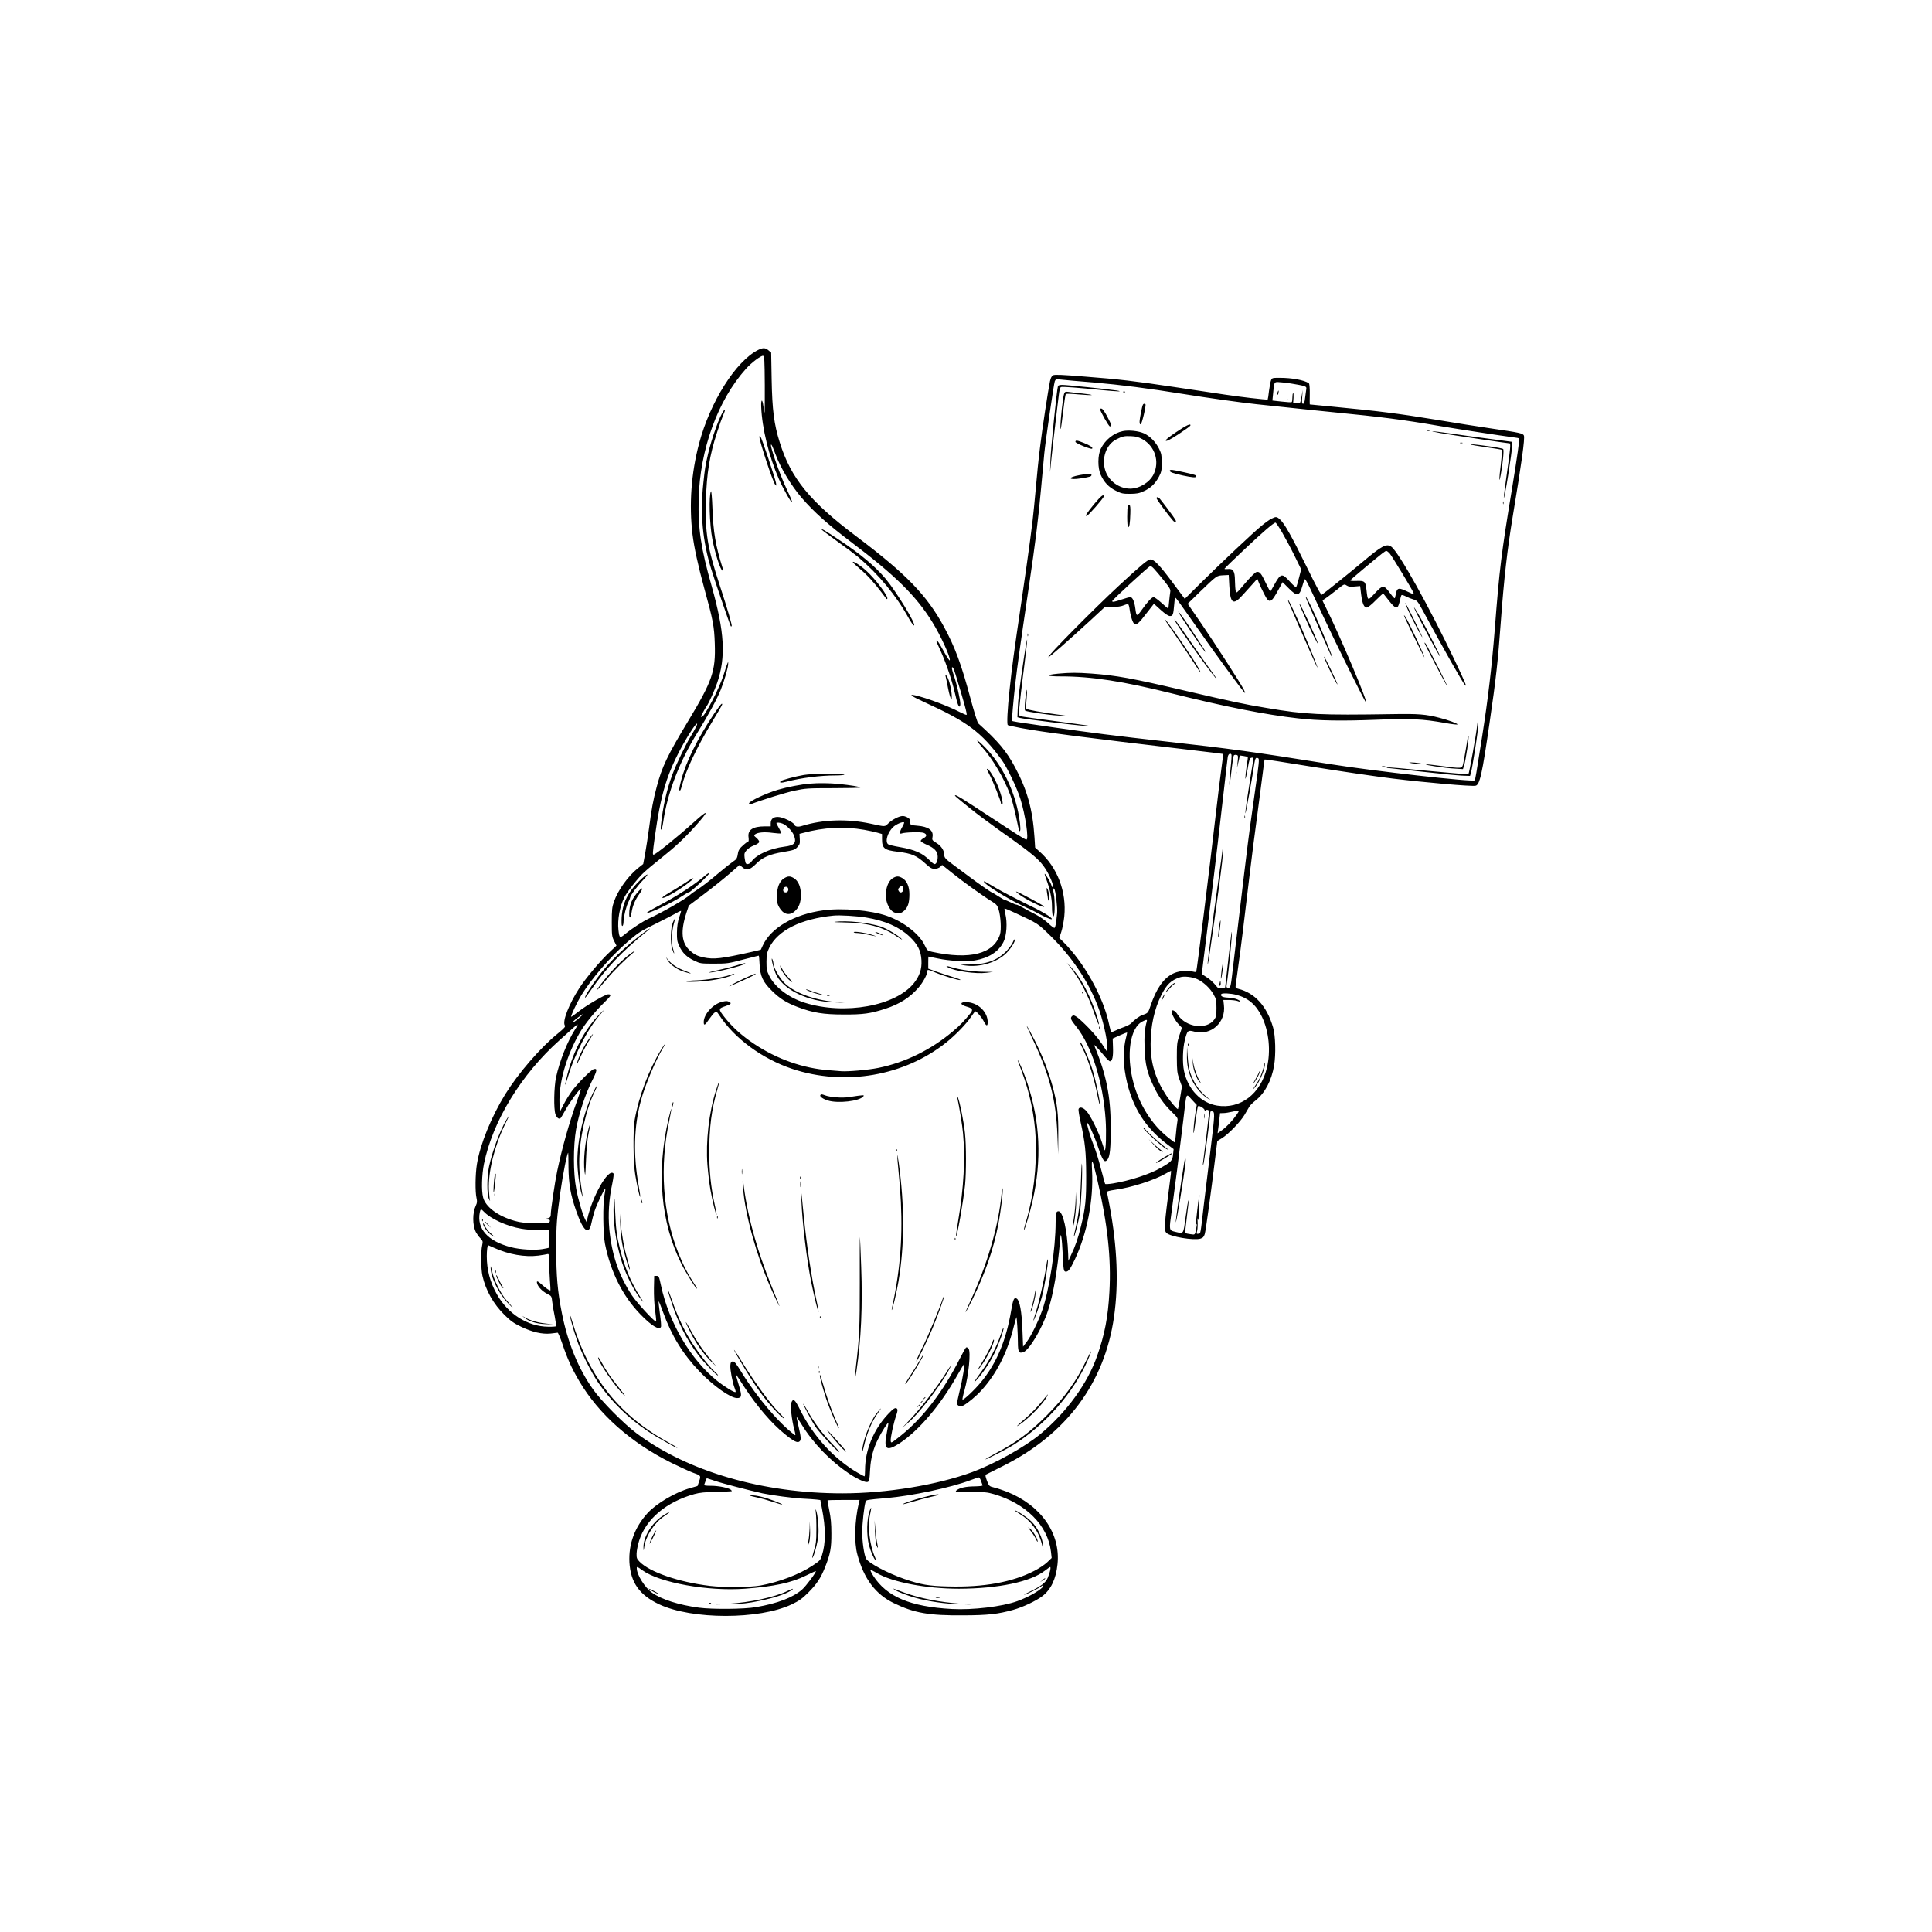 ﻿<?xml version="1.0" encoding="utf-8"?>
<!DOCTYPE svg PUBLIC "-//W3C//DTD SVG 20010904//EN" "http://www.w3.org/TR/2001/REC-SVG-20010904/DTD/svg10.dtd">
<svg version="1.0" width="1536pt" height="1536pt" viewBox="0 0 1536 1536" preserveAspectRatio="xMidYMid meet" xmlns="http://www.w3.org/2000/svg">
  <g transform="translate(0,1536)scale(.075,.075)">
    <path id="path1" d="M 8036 -16770 c -235 118 -508 549 -625 990 -84 315 -108 650 -70 965 17 138 59 332 125 573 93 336 105 402 111 583 10 294 -25 396 -285 827 -216 358 -275 481 -331 694 -37 138 -55 237 -81 438 -11 85 -30 205 -41 267 l -21 112 -54 43 c -106 84 -214 235 -256 357 -20 57 -23 86 -23 216 0 140 2 153 25 200 l 25 49 -70 66 c -100 93 -254 276 -325 386 -109 168 -180 350 -153 393 9 14 -2 27 -71 84 -185 149 -421 422 -560 646 -148 240 -267 532 -301 743 -17 106 -19 292 -4 357 8 35 7 51 -6 78 -38 80 -38 209 0 285 10 18 30 47 47 64 27 29 28 34 19 75 -15 64 -13 249 3 323 35 155 116 299 236 417 63 62 95 85 174 123 118 57 224 81 313 72 35 -4 68 -8 74 -9 5 -1 27 51 49 115 55 163 101 264 180 398 207 352 547 653 980 868 86 42 184 87 218 100 93 33 94 34 73 94 l -17 50 -80 23 c -155 43 -359 164 -452 267 -135 150 -199 326 -190 517 12 215 106 349 315 447 348 164 1062 164 1405 1 81 -39 111 -60 176 -125 90 -90 132 -154 177 -266 57 -143 69 -206 68 -361 0 -104 -6 -167 -22 -244 -12 -57 -20 -106 -18 -108 3 -1 80 -3 172 -3 l 167 0 -8 33 c -44 185 -51 418 -15 547 69 257 194 422 389 515 214 104 371 131 737 128 258 -1 364 -13 525 -58 102 -28 243 -95 310 -146 90 -69 144 -181 160 -337 35 -326 -175 -626 -538 -770 -45 -17 -106 -38 -134 -44 -52 -13 -53 -14 -76 -72 -15 -41 -19 -61 -11 -65 6 -3 88 -45 183 -92 671 -336 1075 -879 1175 -1579 50 -348 35 -739 -46 -1174 -14 -77 -27 -145 -29 -151 -3 -6 30 -15 86 -23 174 -23 420 -103 543 -175 27 -16 50 -27 51 -25 1 1 -4 55 -13 118 -60 462 -64 511 -36 539 39 40 289 82 360 61 27 -9 36 -18 46 -49 11 -36 69 -460 112 -816 l 21 -170 49 -30 c 69 -42 197 -175 240 -248 20 -34 43 -73 51 -87 8 -14 38 -43 66 -65 99 -78 169 -211 196 -370 20 -119 15 -317 -11 -405 -65 -223 -192 -364 -367 -408 -29 -7 -33 -12 -29 -38 2 -16 15 -112 29 -214 27 -191 58 -444 119 -960 19 -162 55 -444 80 -625 24 -181 51 -389 60 -460 8 -71 17 -132 19 -134 1 -2 65 7 141 19 76 12 237 38 358 57 320 51 665 102 860 126 345 42 823 84 875 76 46 -7 71 -117 152 -681 65 -442 88 -650 116 -1042 35 -478 70 -782 128 -1134 93 -558 130 -825 118 -855 -9 -23 -48 -32 -332 -73 -136 -20 -411 -63 -612 -97 -378 -62 -606 -91 -1060 -134 -146 -14 -265 -26 -266 -26 -1 -1 -1 -50 0 -110 1 -67 -3 -110 -10 -115 -50 -33 -178 -57 -309 -57 -76 0 -81 1 -91 25 -6 14 -16 65 -22 113 -5 49 -12 90 -14 92 -2 3 -83 -5 -179 -16 -178 -21 -280 -36 -814 -117 -415 -62 -581 -82 -945 -110 -244 -20 -320 -23 -337 -14 -15 8 -25 28 -33 64 -18 86 -82 503 -103 681 -20 157 -28 242 -65 642 -16 177 -53 455 -135 1015 -80 541 -100 693 -125 930 -23 213 -30 365 -19 376 3 3 65 17 138 31 226 43 715 106 1768 229 206 24 375 45 377 46 1 2 -7 73 -19 158 -12 85 -37 290 -56 455 -78 677 -205 1694 -211 1698 -3 2 -26 -1 -51 -7 -62 -12 -142 -2 -198 26 -98 49 -175 160 -235 340 -25 75 -28 78 -83 96 -31 10 -90 53 -123 90 -9 9 -40 26 -70 37 -31 11 -73 28 -95 39 -22 10 -42 18 -45 17 -3 0 -14 -38 -23 -83 -61 -292 -265 -656 -491 -879 l -37 -36 21 -64 c 12 -36 26 -109 32 -164 26 -261 -73 -521 -263 -689 l -46 -41 -7 -110 c -19 -293 -77 -502 -206 -742 -92 -172 -179 -276 -390 -465 -8 -7 -45 -126 -82 -263 -97 -364 -165 -547 -283 -764 -182 -334 -400 -558 -924 -953 -495 -372 -697 -618 -815 -998 -61 -194 -80 -343 -86 -668 l -5 -284 -28 -24 c -34 -29 -59 -30 -111 -4 z m 71 370 c 1 168 0 300 -3 295 -2 -6 -7 -37 -12 -70 -10 -80 -26 -76 -23 5 8 228 83 531 188 769 51 114 135 261 140 245 2 -6 -23 -66 -56 -135 -77 -161 -197 -508 -163 -474 5 5 24 49 42 98 52 144 167 335 279 465 127 147 280 284 516 462 474 358 695 575 866 851 92 148 197 379 187 409 -2 7 -27 -30 -56 -82 -58 -106 -78 -135 -85 -128 -3 3 3 22 13 42 74 153 147 359 185 525 21 94 35 133 46 133 5 0 9 -12 9 -28 0 -42 -37 -208 -65 -290 -27 -79 -31 -107 -15 -97 5 3 18 36 29 73 96 315 125 422 117 430 -3 2 -37 -12 -76 -32 -124 -64 -354 -150 -468 -175 -77 -17 -42 9 103 75 448 204 599 316 812 607 56 75 162 297 199 414 54 173 92 433 64 433 -15 0 -88 -46 -410 -258 -275 -180 -326 -212 -343 -212 -14 1 -3 10 159 141 65 53 196 150 289 217 385 273 443 322 510 426 44 69 88 177 76 189 -5 5 -11 -3 -15 -17 -7 -28 -66 -130 -72 -123 -2 2 5 27 16 55 37 97 61 206 61 277 0 87 8 135 20 114 12 -23 12 -178 0 -233 -11 -45 -9 -68 4 -54 15 15 36 199 31 258 -11 109 -18 150 -28 156 -5 3 -35 -19 -67 -50 -36 -33 -91 -71 -140 -96 -44 -22 -104 -54 -131 -70 -28 -16 -57 -30 -64 -30 -7 0 -36 -11 -64 -25 -29 -14 -56 -25 -60 -25 -5 0 -37 -18 -71 -40 -34 -22 -64 -40 -67 -40 -8 0 -150 -99 -264 -185 -55 -41 -120 -90 -144 -107 -82 -61 -96 -76 -96 -103 0 -48 -31 -97 -83 -129 -46 -28 -48 -32 -42 -64 13 -69 -43 -110 -161 -119 -72 -6 -74 -7 -74 -32 0 -14 -4 -31 -8 -37 -11 -17 -48 -34 -74 -34 -37 1 -110 38 -150 77 -41 39 -26 39 -190 4 -246 -53 -507 -44 -725 24 -48 15 -76 9 -86 -19 -3 -7 -33 -28 -68 -45 -104 -52 -179 -37 -179 36 l 0 33 -62 0 c -129 0 -185 38 -173 117 3 24 2 43 -3 43 -5 0 -30 18 -55 41 -34 29 -48 50 -53 77 -10 63 -13 69 -57 98 -23 16 -87 67 -142 113 -108 92 -193 157 -253 195 -22 13 -46 31 -55 40 -46 44 -297 189 -434 251 -64 29 -180 104 -252 163 -61 51 -65 49 -75 -39 -12 -107 14 -251 63 -348 33 -64 151 -213 213 -268 31 -29 112 -95 179 -149 147 -117 245 -208 362 -339 150 -167 141 -183 -20 -37 -175 157 -404 342 -425 342 -11 0 -10 -16 12 -179 66 -473 130 -684 307 -1001 68 -122 143 -230 143 -206 0 12 -27 65 -59 116 -55 88 -161 306 -203 419 -60 161 -101 339 -122 539 -8 78 12 53 24 -31 44 -312 173 -646 367 -957 111 -179 202 -346 243 -447 40 -100 80 -241 79 -278 l 0 -20 -9 20 c -5 11 -23 65 -40 120 -45 144 -202 445 -231 445 -5 0 -9 -2 -9 -4 0 -5 51 -100 61 -111 20 -25 84 -167 111 -245 94 -277 79 -538 -57 -1023 -116 -408 -146 -612 -139 -925 13 -527 203 -1050 502 -1383 57 -64 159 -141 181 -137 14 3 16 39 18 308 z m 3493 -25 c 275 24 567 61 940 121 262 42 617 92 780 109 85 9 256 27 380 40 124 13 320 34 435 45 502 49 744 80 1120 145 205 35 684 108 788 121 31 3 59 9 61 13 5 9 -20 187 -74 519 -116 702 -135 858 -185 1504 -32 401 -71 736 -135 1143 -62 394 -71 449 -78 457 -19 20 -1068 -98 -1532 -172 -799 -128 -1065 -165 -1742 -240 -529 -59 -804 -94 -1200 -151 -399 -57 -430 -62 -430 -69 -3 -17 16 -232 33 -380 21 -185 54 -423 143 -1025 72 -486 100 -711 131 -1050 14 -154 30 -325 35 -380 15 -147 101 -736 111 -763 9 -22 13 -24 67 -18 31 4 190 18 352 31 z m 2083 10 c 56 9 117 20 135 26 31 10 33 14 28 43 -3 17 -8 57 -12 88 -4 41 -11 58 -21 58 -12 0 -13 -14 -9 -72 l 5 -73 -12 70 c -7 39 -15 69 -19 67 -5 -1 -22 -2 -39 -2 l -31 0 4 -54 c 1 -30 0 -52 -4 -49 -5 2 -8 24 -8 48 0 24 -3 46 -8 48 -4 3 -51 0 -105 -6 l -99 -11 7 -71 c 11 -122 12 -125 51 -125 19 0 80 7 137 15 z m -629 3934 c 3 5 -1 73 -10 151 -8 77 -14 153 -12 168 2 15 11 -47 21 -138 10 -91 22 -169 27 -173 4 -5 16 -7 26 -5 20 4 21 8 11 98 -6 50 -5 48 10 -19 l 16 -73 41 6 c 22 4 42 8 43 10 2 2 -3 45 -12 97 -8 52 -14 110 -14 129 1 19 11 -21 23 -90 20 -115 23 -125 44 -128 19 -3 22 0 18 20 -5 22 -38 233 -72 456 -8 57 -14 108 -12 114 3 9 77 -400 95 -531 8 -55 18 -67 42 -52 11 7 6 60 -29 302 -22 162 -50 355 -60 429 -17 118 -87 699 -177 1462 -27 235 -28 238 -51 238 -22 0 -23 -3 -18 -38 21 -136 60 -536 54 -553 -2 -6 -12 61 -21 148 -10 87 -25 222 -34 299 l -16 142 -36 6 c -30 5 -39 2 -54 -17 -37 -46 -73 -80 -115 -104 -23 -14 -42 -28 -42 -32 0 -4 31 -258 70 -566 38 -308 83 -677 99 -820 17 -143 46 -399 66 -570 19 -171 37 -325 40 -343 6 -30 27 -43 39 -23 z m -3489 766 c -30 52 -33 81 -7 70 31 -13 206 -18 234 -6 36 14 35 37 -2 56 -16 9 -30 21 -30 29 0 7 29 25 65 41 81 34 115 72 115 126 0 45 -14 79 -33 79 -7 0 -29 -16 -48 -36 -78 -80 -158 -116 -323 -145 -59 -10 -114 -23 -122 -30 -34 -28 -5 -126 54 -182 30 -29 100 -59 115 -50 4 3 -4 24 -18 48 z m -1271 -35 c 43 16 104 79 122 125 30 79 7 107 -101 120 -151 19 -293 83 -346 154 -22 31 -52 40 -64 21 -3 -5 -8 -31 -12 -58 -5 -42 -2 -52 21 -79 15 -18 49 -40 79 -51 29 -11 53 -27 55 -36 2 -9 -11 -28 -28 -43 -30 -25 -31 -28 -15 -39 29 -21 99 -27 186 -15 45 6 85 8 88 5 3 -3 -6 -28 -22 -55 -15 -27 -27 -51 -27 -54 0 -8 37 -6 64 5 z m 865 66 c 47 8 110 22 139 30 l 52 15 0 55 c 0 97 24 116 168 133 150 19 197 39 295 128 48 44 65 53 94 53 23 0 45 -8 59 -20 l 21 -21 104 83 c 115 93 324 243 417 300 55 34 63 43 78 90 22 72 30 215 14 264 -67 206 -319 270 -718 184 -50 -11 -53 -14 -79 -68 -55 -120 -225 -252 -400 -313 -172 -60 -475 -87 -676 -59 -306 41 -553 184 -640 370 -12 25 -22 46 -22 47 0 1 -43 11 -95 23 -324 73 -402 82 -512 59 -64 -14 -97 -30 -143 -71 -91 -80 -103 -204 -39 -401 l 26 -78 161 -121 c 89 -67 210 -164 270 -216 l 108 -94 22 20 c 50 46 83 38 157 -36 64 -64 142 -98 285 -121 110 -19 122 -23 148 -52 25 -28 28 -38 25 -85 l -3 -55 40 -10 c 217 -59 434 -70 644 -33 z m 1588 875 c 261 121 249 114 387 248 225 220 400 479 501 741 54 138 106 365 104 455 0 35 -2 38 -12 21 -65 -103 -105 -154 -185 -238 -52 -54 -110 -107 -129 -119 -32 -20 -36 -20 -51 -6 -19 20 -11 38 47 110 164 206 284 587 311 987 9 134 3 338 -10 323 -3 -4 -16 -42 -29 -83 -31 -102 -122 -287 -164 -332 -36 -40 -73 -49 -84 -22 -3 8 6 69 21 135 49 222 59 318 60 569 1 258 -8 345 -55 537 -31 128 -58 208 -106 308 l -28 60 -2 -70 c -9 -250 -55 -455 -102 -455 -26 0 -31 19 -31 115 0 279 -67 721 -142 934 -40 115 -118 274 -165 336 l -38 50 -7 -180 c -7 -193 -29 -309 -60 -329 -28 -17 -38 4 -59 125 -54 320 -155 560 -319 759 -69 84 -188 196 -197 186 -3 -3 6 -47 21 -98 44 -159 69 -408 43 -442 -8 -11 -19 -16 -26 -12 -6 4 -36 57 -66 117 -173 344 -389 627 -623 815 -105 84 -107 85 -110 58 -4 -31 30 -189 59 -272 14 -41 16 -58 8 -68 -15 -18 -38 -5 -93 54 -155 163 -246 383 -246 594 0 37 -3 68 -6 68 -3 0 -37 -18 -75 -40 -249 -146 -471 -389 -609 -668 -53 -107 -72 -123 -91 -74 -13 34 3 181 30 283 15 55 16 68 5 60 -168 -125 -402 -401 -565 -667 -59 -95 -75 -115 -93 -112 -16 2 -22 11 -24 41 -4 43 23 184 45 240 9 21 13 40 10 43 -9 10 -112 -53 -193 -117 -280 -222 -512 -615 -597 -1011 -21 -97 -23 -103 -47 -103 l -25 0 -3 129 c -1 78 3 174 13 240 8 60 13 112 10 115 -11 11 -206 -201 -256 -277 -141 -215 -214 -431 -240 -704 -14 -156 -4 -320 32 -484 12 -61 17 -100 11 -106 -55 -55 -226 248 -278 490 l -6 27 -14 -27 c -28 -53 -75 -212 -96 -327 -32 -167 -32 -454 -1 -631 29 -163 96 -367 167 -509 58 -114 61 -140 18 -127 -29 9 -170 151 -230 232 -27 37 -67 101 -88 143 l -39 76 -4 -85 c -9 -223 73 -509 217 -757 54 -91 157 -219 255 -314 76 -74 84 -89 44 -89 -31 0 -231 117 -315 183 -40 32 -75 57 -77 55 -7 -7 61 -152 103 -221 113 -185 311 -414 497 -575 110 -95 134 -111 290 -187 93 -46 194 -98 223 -115 28 -17 52 -27 52 -23 0 5 -10 37 -22 73 -14 45 -21 93 -22 155 -1 77 3 98 25 145 34 72 79 116 159 154 63 30 69 31 210 31 138 0 153 -2 307 -43 89 -23 163 -42 166 -42 3 0 7 42 9 92 6 125 35 188 133 283 83 82 154 126 274 171 159 60 271 78 486 78 205 1 283 -10 440 -61 152 -49 263 -120 355 -228 44 -51 90 -136 90 -167 0 -24 6 -23 88 12 83 35 246 84 263 78 7 -2 -30 -17 -82 -32 -52 -16 -131 -42 -177 -58 l -82 -30 0 -64 c 0 -35 1 -64 2 -64 2 0 46 9 98 20 125 27 306 36 394 21 148 -26 250 -91 303 -195 34 -65 43 -209 20 -298 -8 -32 -11 -58 -7 -58 4 0 48 18 97 41 z m -1567 55 c 202 34 347 97 458 199 89 83 125 152 130 255 5 92 -20 165 -79 240 -193 244 -735 342 -1159 209 -169 -53 -315 -164 -375 -284 -27 -54 -30 -69 -30 -150 1 -79 5 -97 30 -150 91 -183 335 -305 680 -339 67 -7 245 4 345 20 z m 3513 654 c 66 31 137 98 172 162 27 48 30 62 30 143 0 77 -3 94 -22 121 -82 115 -304 85 -390 -52 -27 -43 -63 -59 -63 -29 0 26 40 98 76 135 l 33 35 -27 80 c -25 74 -27 92 -27 235 1 141 3 162 27 231 l 27 76 -19 118 c -11 65 -21 119 -23 121 -7 7 -77 -74 -122 -141 -117 -176 -168 -343 -168 -550 0 -189 40 -370 113 -516 59 -116 103 -158 200 -190 41 -14 132 -3 183 21 z m 412 165 c 125 33 210 105 271 231 76 157 96 365 54 542 -67 278 -281 441 -527 402 -172 -28 -311 -173 -352 -368 -18 -86 -14 -238 9 -328 27 -104 31 -107 103 -88 175 45 334 -99 311 -282 l -6 -54 60 0 c 33 0 73 5 88 10 43 17 41 2 -2 -17 -21 -9 -65 -17 -98 -18 -55 -2 -82 -16 -70 -37 8 -13 96 -9 159 7 z m -6960 241 c -45 40 -82 63 -70 44 7 -12 97 -80 105 -79 3 0 -13 16 -35 35 z m 6011 42 c -21 73 -28 156 -23 284 6 169 27 258 93 397 53 113 111 195 197 279 64 63 64 64 57 105 -4 23 -11 81 -15 129 -4 49 -9 88 -12 88 -3 0 -34 -23 -69 -51 -174 -138 -306 -347 -369 -582 -80 -296 -37 -584 97 -650 42 -21 51 -21 44 1 z m -6060 84 c -83 130 -165 338 -202 509 -22 103 -26 335 -6 391 13 35 35 54 52 43 5 -3 29 -43 54 -89 45 -83 154 -231 163 -223 2 3 -16 61 -41 129 -81 223 -159 501 -210 744 -24 113 -68 411 -68 461 -1 35 -18 42 -119 46 l -94 4 103 -1 c 97 -1 103 0 100 19 -3 19 -10 20 -148 20 -119 -1 -159 -5 -224 -23 -179 -51 -310 -149 -335 -249 -19 -73 -14 -239 9 -355 92 -454 396 -951 804 -1314 55 -49 118 -106 140 -126 23 -21 44 -38 48 -38 4 0 -7 24 -26 52 z m 5839 94 c -25 93 -29 234 -11 349 51 336 196 585 449 775 l 68 51 -6 57 c -7 66 -17 77 -133 143 -117 67 -326 135 -505 164 -43 7 -80 9 -82 5 -3 -4 -23 -79 -46 -166 -22 -88 -56 -196 -75 -241 -32 -79 -78 -233 -70 -240 9 -9 76 137 116 256 49 147 68 172 100 133 26 -32 35 -124 34 -352 -1 -320 -46 -544 -169 -845 l -8 -20 23 20 c 12 11 47 50 77 87 30 38 61 68 69 68 25 0 36 -51 32 -148 l -3 -93 75 -34 c 41 -18 76 -32 78 -30 1 1 -5 29 -13 61 z m 739 778 c -15 84 -28 233 -21 226 3 -3 13 -66 22 -140 9 -74 20 -139 25 -144 11 -11 70 25 70 44 0 11 2 12 8 2 5 -7 16 -10 26 -6 14 5 16 14 12 43 -4 20 -11 79 -16 131 -6 52 -19 164 -30 248 -22 171 -22 167 -15 160 8 -8 74 -502 75 -560 0 -5 6 -8 12 -8 39 1 39 7 -11 416 -27 219 -59 482 -71 584 -36 314 -32 295 -57 298 -20 3 -21 1 -12 -35 4 -21 6 -63 4 -93 -3 -37 -2 -45 3 -25 5 21 8 3 8 -55 0 -47 3 -116 7 -155 4 -50 3 -59 -3 -30 -4 22 -13 92 -20 155 -6 63 -14 126 -16 140 -4 23 -3 23 6 5 9 -17 9 -15 5 10 -18 102 -13 95 -64 88 -25 -3 -49 -8 -53 -12 -4 -3 -3 -38 2 -76 27 -220 32 -266 28 -271 -3 -2 -16 74 -29 171 -27 197 -18 184 -114 162 -63 -15 -63 -18 -36 -209 24 -170 90 -686 126 -988 34 -292 25 -272 88 -204 l 53 57 -12 71 z m 438 28 c -47 68 -106 130 -157 167 l -48 34 6 -44 c 4 -24 9 -72 13 -107 l 7 -62 36 -1 c 20 0 61 -7 91 -14 83 -19 83 -19 52 27 z m -7086 561 c 2 175 22 293 80 458 77 224 137 271 164 131 6 -31 21 -86 32 -122 22 -69 106 -245 114 -238 2 3 -1 31 -8 64 -19 97 -16 413 5 519 60 298 186 551 373 745 120 125 205 176 221 134 3 -8 -2 -71 -12 -140 -10 -69 -15 -127 -13 -129 2 -3 24 51 48 118 89 246 210 443 385 625 147 154 329 282 398 282 49 0 53 -22 23 -123 -16 -51 -30 -101 -32 -112 -5 -23 -12 -33 84 115 137 209 292 390 430 501 97 79 135 97 157 79 19 -16 17 -43 -13 -172 -11 -49 -19 -88 -17 -88 2 0 24 35 51 78 124 201 304 387 502 521 75 51 159 91 189 91 27 0 30 -10 37 -140 7 -115 34 -216 83 -313 39 -80 103 -180 110 -174 2 3 -6 51 -17 109 -35 174 -5 198 135 108 204 -134 434 -404 611 -718 37 -64 69 -119 72 -122 14 -14 -14 161 -44 277 -18 73 -31 139 -28 147 8 22 40 29 66 15 47 -25 138 -101 192 -161 158 -174 268 -388 337 -655 16 -65 31 -119 33 -120 5 -5 16 175 16 267 0 100 11 120 57 104 64 -22 202 -255 262 -441 57 -174 101 -432 128 -741 6 -72 7 -74 14 -37 4 22 11 103 14 180 8 171 10 185 34 185 27 0 45 -26 95 -130 129 -273 199 -631 182 -940 -8 -149 3 -131 54 88 111 478 150 840 130 1197 -14 264 -50 452 -130 678 -102 293 -323 597 -602 829 -167 138 -483 314 -720 402 -375 138 -911 226 -1379 226 -845 0 -1638 -231 -2181 -636 -133 -99 -374 -342 -460 -464 -158 -222 -270 -496 -332 -810 -46 -232 -60 -393 -60 -680 0 -261 5 -321 45 -610 26 -186 71 -410 82 -410 1 0 3 69 3 153 z m -896 472 c 71 75 241 153 397 180 49 9 134 15 193 14 l 104 -2 -3 94 c -1 52 -4 95 -6 97 -1 1 -31 7 -66 13 -84 14 -234 5 -332 -20 -247 -64 -365 -196 -331 -370 8 -38 14 -38 44 -6 z m 111 384 c 152 69 324 99 465 81 43 -6 86 -13 96 -16 16 -5 18 3 19 83 0 48 4 135 8 193 5 58 7 106 6 108 -6 7 -49 -22 -92 -61 -45 -41 -60 -44 -48 -8 11 36 56 81 105 106 47 24 47 24 54 87 4 35 16 105 27 157 10 52 16 97 13 100 -3 3 -40 6 -83 5 -216 -2 -427 -135 -544 -344 -73 -130 -107 -259 -107 -405 0 -61 7 -115 15 -115 1 0 31 13 66 29 z m 5158 2469 c 8 20 15 42 17 47 3 6 -30 10 -83 11 -96 1 -159 15 -193 42 -20 16 -14 17 147 17 145 0 179 3 247 23 341 99 573 332 606 607 l 8 70 -48 46 c -26 25 -88 66 -137 91 -232 120 -537 175 -910 165 -209 -5 -292 -19 -468 -80 -176 -61 -380 -169 -404 -215 -21 -39 -41 -177 -41 -279 0 -94 20 -275 36 -325 6 -19 14 -20 224 -38 264 -23 677 -110 886 -189 43 -16 84 -30 89 -30 6 -1 17 16 24 37 z m -2816 1 c 75 26 353 98 500 131 94 20 323 51 427 56 58 3 123 7 146 10 l 40 5 17 89 c 41 211 41 368 0 497 -16 51 -22 58 -98 108 -141 94 -357 176 -555 212 -113 20 -382 22 -535 4 -331 -40 -638 -146 -746 -257 -29 -30 -32 -39 -31 -87 1 -30 13 -90 27 -135 72 -229 288 -411 585 -494 58 -16 111 -21 234 -24 87 -2 161 -5 163 -7 2 -2 -3 -9 -10 -15 -25 -21 -131 -42 -209 -42 -58 0 -76 -3 -73 -12 17 -48 25 -68 28 -68 2 0 42 13 90 29 z m -773 947 c 184 132 694 224 1086 195 307 -23 494 -63 649 -140 55 -27 101 -48 103 -47 8 9 -105 161 -146 196 -98 85 -260 147 -487 186 -123 22 -464 25 -605 6 -215 -29 -394 -86 -497 -158 -77 -54 -163 -191 -163 -259 0 -21 4 -20 60 21 z m 4323 -4 c -3 18 -15 55 -26 82 -23 54 -70 90 -201 153 -39 19 -60 31 -46 27 34 -8 161 -72 182 -92 10 -8 18 -10 18 -4 0 31 -148 119 -277 165 -161 58 -471 95 -693 83 -439 -24 -689 -129 -832 -350 -21 -33 -35 -62 -30 -64 5 -1 34 13 66 32 163 98 524 167 871 167 417 -1 760 -73 912 -192 26 -20 51 -38 55 -38 4 -1 5 14 1 31 z M 7672 -16127 c -40 48 -126 286 -166 457 -31 137 -33 149 -51 319 -34 320 -7 610 85 906 30 101 200 596 207 604 1 2 6 2 9 -1 7 -8 -41 -173 -131 -448 -126 -387 -151 -541 -142 -880 8 -294 38 -481 119 -729 22 -69 51 -150 64 -180 24 -54 26 -73 6 -48 z M 8050 -15848 c 0 45 142 475 167 505 13 16 14 15 9 -17 -9 -50 -152 -480 -165 -493 -8 -8 -11 -7 -11 5 z M 7537 -15272 c -25 38 -16 353 14 507 31 159 85 325 107 333 8 2 8 -7 1 -30 -74 -235 -98 -378 -107 -633 -4 -110 -11 -184 -15 -177 z M 8710 -14866 c 0 3 73 57 162 122 90 64 190 140 223 167 216 182 406 410 535 645 25 45 51 82 58 82 32 0 -185 -358 -300 -495 -113 -134 -263 -260 -491 -411 -156 -104 -187 -122 -187 -110 z M 9040 -14522 c 0 5 34 37 75 72 79 66 149 143 230 250 27 36 50 67 52 69 2 2 5 2 8 -1 19 -19 -122 -208 -224 -300 -61 -55 -141 -106 -141 -90 z M 10024 -13310 c 4 14 16 73 27 132 24 118 46 148 36 47 -8 -75 -32 -160 -53 -185 -15 -18 -15 -18 -10 6 z M 7572 -12918 c -181 271 -301 515 -353 715 -21 84 -23 103 -11 103 5 0 14 -24 21 -52 39 -157 158 -408 318 -673 111 -184 117 -195 104 -195 -6 0 -41 46 -79 102 z M 10404 -12568 c 116 128 239 336 307 520 16 44 42 145 59 225 16 80 32 148 35 151 16 16 15 -44 -3 -151 -47 -276 -178 -546 -355 -730 -88 -92 -123 -104 -43 -15 z M 10462 -12322 c 2 4 15 30 29 57 35 66 119 277 119 298 0 10 5 17 11 17 24 0 -17 -152 -69 -255 -33 -66 -73 -125 -84 -125 -5 0 -8 3 -6 8 z M 8520 -12265 c -89 15 -231 53 -244 66 -19 18 4 20 62 5 154 -40 357 -66 518 -66 56 0 94 -4 94 -10 0 -14 -338 -11 -430 5 z M 8585 -12173 c -92 7 -245 37 -339 65 -126 37 -306 122 -306 144 0 11 5 14 16 10 127 -49 365 -122 463 -144 120 -25 139 -27 414 -27 158 0 287 -3 287 -7 0 -8 -104 -25 -230 -38 -90 -9 -218 -11 -305 -3 z M 7479 -11202 c -125 106 -293 216 -503 327 -72 38 -125 70 -119 72 25 9 277 -112 377 -180 33 -22 65 -40 72 -40 17 0 221 -193 213 -202 -4 -3 -22 7 -40 23 z M 6788 -11152 c -146 139 -204 272 -199 460 1 49 21 29 21 -22 0 -49 30 -167 54 -211 9 -17 16 -35 16 -41 0 -19 80 -127 138 -186 31 -32 51 -58 43 -58 -7 0 -40 26 -73 58 z M 7260 -11119 c -41 27 -115 73 -165 102 -58 34 -83 53 -71 55 22 5 157 -72 254 -144 39 -30 72 -57 72 -59 0 -11 -19 -2 -90 46 z M 10430 -11133 c 2 24 231 169 392 246 53 26 98 47 101 47 2 0 35 17 73 38 81 44 154 75 154 64 -1 -20 -109 -84 -284 -167 -106 -52 -244 -124 -307 -161 -63 -37 -117 -69 -121 -71 -5 -2 -8 -1 -8 4 z M 6774 -11038 c -76 83 -104 149 -104 249 0 53 16 42 25 -18 10 -69 38 -135 80 -193 43 -59 43 -85 -1 -38 z M 11096 -11039 c 2 19 6 45 9 59 2 14 4 32 5 40 1 10 4 9 9 -5 4 -10 4 -39 -1 -64 -10 -54 -30 -81 -22 -30 z M 10799 -11002 c 71 56 278 157 269 131 -3 -10 -284 -160 -297 -159 -3 1 9 13 28 28 z M 11215 -16388 c -12 32 -76 666 -80 783 l -4 130 14 -140 c 8 -77 25 -237 40 -355 14 -118 30 -257 37 -308 7 -64 15 -95 25 -99 15 -6 186 7 442 33 153 15 229 17 146 3 -78 -12 -530 -59 -575 -59 -23 0 -43 5 -45 12 z M 11280 -16306 c -13 36 -40 280 -39 356 1 46 8 7 25 -139 13 -113 27 -208 32 -213 6 -6 61 -4 135 3 69 6 131 9 138 7 8 -3 -38 -10 -101 -17 -63 -6 -130 -14 -148 -17 -27 -4 -34 -1 -42 20 z M 11908 -16323 c 7 3 16 2 19 -1 4 -3 -2 -6 -13 -5 -11 0 -14 3 -6 6 z M 12116 -16191 c -10 15 -36 150 -36 182 0 20 4 29 12 27 13 -5 60 -203 50 -213 -8 -8 -20 -6 -26 4 z M 11660 -16146 c 0 22 93 186 105 186 23 0 18 -18 -28 -105 -24 -46 -49 -81 -59 -83 -10 -2 -18 -1 -18 2 z M 12466 -15898 c -82 56 -115 83 -108 90 8 8 48 -13 133 -68 67 -44 124 -85 127 -92 9 -28 -40 -6 -152 70 z M 11903 -15910 c -98 20 -188 93 -234 187 -34 68 -34 206 -1 277 37 80 85 131 160 168 60 30 75 33 152 33 71 -1 95 -5 146 -29 73 -33 122 -81 161 -156 25 -48 28 -66 28 -145 0 -78 -4 -98 -28 -147 -36 -73 -96 -134 -160 -164 -59 -26 -161 -37 -224 -24 z m 209 87 c 131 74 182 235 117 370 -42 86 -150 153 -249 153 -117 0 -229 -82 -264 -194 -41 -129 11 -274 117 -328 65 -33 87 -38 159 -34 51 2 79 10 120 33 z M 15128 -15913 c 6 2 18 2 24 0 7 -3 2 -5 -12 -5 -14 0 -19 2 -12 5 z M 15270 -15889 c 93 16 713 109 732 109 14 0 8 61 -27 308 -19 134 -35 253 -34 265 3 52 89 -488 89 -556 l 0 -33 -248 -33 c -136 -18 -322 -43 -414 -57 -196 -28 -248 -30 -98 -3 z M 11400 -15796 c 0 15 166 83 177 72 12 -11 -20 -33 -86 -60 -73 -29 -91 -32 -91 -12 z M 15478 -15783 c 6 2 18 2 24 0 7 -3 2 -5 -12 -5 -14 0 -19 2 -12 5 z M 15533 -15773 c 9 2 23 2 30 0 6 -3 -1 -5 -18 -5 -17 0 -22 2 -12 5 z M 15591 -15766 c 2 2 76 14 164 27 88 12 163 25 166 28 4 3 -2 73 -12 156 -20 159 -20 213 0 105 23 -130 35 -260 25 -270 -6 -6 -77 -19 -158 -30 -146 -20 -193 -24 -185 -16 z M 12400 -15490 c 0 15 34 27 137 50 102 22 143 25 143 11 0 -15 -9 -18 -129 -45 -125 -28 -151 -31 -151 -16 z M 11445 -15444 c -135 25 -123 56 13 35 101 -16 112 -20 112 -37 0 -17 -20 -17 -125 2 z M 11597 -15135 c -79 97 -97 125 -79 125 15 0 182 -191 182 -207 0 -30 -29 -6 -103 82 z M 12260 -15198 c 0 11 127 184 173 235 23 26 42 21 27 -7 -15 -28 -162 -224 -174 -232 -16 -11 -26 -10 -26 4 z M 15932 -15150 c 0 14 2 19 5 12 2 -6 2 -18 0 -24 -3 -7 -5 -2 -5 12 z M 11957 -15123 c -11 18 -11 227 1 231 14 4 21 -39 24 -147 2 -57 -1 -85 -9 -88 -6 -2 -13 0 -16 4 z M 13477 -14981 c -21 10 -68 44 -106 76 -84 68 -415 380 -644 606 l -168 167 -128 -172 c -138 -185 -196 -246 -236 -246 -27 0 -95 57 -335 279 -278 258 -759 745 -747 757 6 6 205 -169 445 -389 l 152 -141 83 -2 c 52 0 96 -7 120 -18 21 -9 42 -14 46 -11 5 2 12 26 15 52 11 79 35 150 52 157 26 10 48 -9 128 -114 l 78 -100 72 65 c 49 44 82 65 98 65 31 0 36 -14 45 -122 5 -61 9 -76 18 -68 7 6 79 106 161 223 244 351 565 790 572 783 2 -2 -4 -19 -14 -38 -33 -65 -305 -487 -448 -696 l -146 -212 127 -124 c 184 -177 179 -174 249 -178 l 59 -3 6 110 c 10 196 41 217 145 99 38 -43 88 -98 111 -123 l 41 -46 18 45 c 10 25 34 76 54 115 55 109 73 103 157 -53 l 39 -71 64 64 c 93 94 115 88 150 -38 9 -32 20 -58 24 -58 4 0 32 51 61 113 29 62 90 192 135 288 132 283 437 897 449 904 32 20 -279 -715 -425 -1006 -19 -37 -34 -69 -34 -71 0 -3 17 -16 38 -29 20 -14 72 -53 114 -87 77 -62 77 -62 103 -45 20 13 39 15 84 11 l 59 -5 11 92 c 13 97 30 136 60 136 11 0 54 -34 95 -77 42 -42 78 -74 79 -72 2 2 30 37 61 77 73 93 93 94 113 9 7 -33 15 -63 19 -68 3 -5 24 1 47 13 23 12 60 27 82 33 37 11 44 19 94 111 233 430 430 778 452 798 22 21 -2 -36 -108 -259 -272 -573 -597 -1155 -675 -1210 -52 -36 -99 -11 -307 164 -120 101 -406 331 -429 345 -9 5 -54 -78 -161 -296 -160 -326 -234 -457 -281 -500 -36 -33 -44 -34 -93 -9 z m 113 143 c 33 57 93 168 132 248 l 71 145 -23 90 c -12 49 -26 94 -30 98 -4 5 -34 -21 -66 -57 -84 -94 -98 -91 -168 36 -20 38 -39 68 -41 68 -2 0 -23 -42 -48 -92 -48 -103 -66 -123 -99 -114 -13 3 -66 56 -118 117 -93 110 -95 112 -101 83 -4 -16 -7 -66 -8 -112 -1 -99 -19 -127 -77 -120 -19 2 -34 1 -34 -3 0 -3 94 -95 209 -203 198 -187 313 -286 332 -286 5 0 36 46 69 102 z m 1143 227 c 26 31 239 383 250 413 8 23 10 23 -65 -12 -86 -41 -105 -40 -117 8 -5 20 -11 46 -13 57 -2 15 -14 4 -53 -48 -65 -89 -77 -89 -163 4 -75 81 -73 82 -87 -40 -10 -88 -18 -96 -105 -93 -47 2 -70 -1 -65 -7 3 -6 70 -64 148 -129 201 -167 220 -182 233 -182 7 0 23 13 37 29 z m -2501 159 c 15 15 61 70 103 122 66 83 75 99 70 125 -3 17 -8 63 -12 103 -3 39 -8 72 -10 72 -3 0 -35 -27 -71 -60 -37 -33 -74 -60 -83 -60 -20 0 -68 52 -128 138 -50 70 -55 69 -66 -18 -10 -75 -30 -120 -53 -120 -10 0 -52 11 -92 25 -78 26 -100 30 -100 17 0 -13 391 -372 404 -372 7 0 24 12 38 28 z M 13840 -14154 c 0 6 44 111 99 235 54 123 117 268 141 322 23 54 44 96 46 94 5 -4 -120 -312 -183 -452 -60 -133 -102 -214 -103 -199 z M 13659 -14098 c 5 13 49 115 98 228 50 113 116 265 148 338 32 73 59 131 61 129 4 -3 -85 -222 -164 -407 -57 -133 -141 -310 -147 -310 -2 0 -1 10 4 22 z M 14926 -14012 c 46 101 147 292 152 288 4 -4 -176 -366 -182 -366 -3 0 11 35 30 78 z M 13796 -14022 c 14 31 36 82 49 112 36 86 125 265 125 252 0 -27 -183 -422 -195 -422 -3 0 7 26 21 58 z M 15062 -13890 c 97 186 208 388 208 377 0 -13 -165 -337 -220 -432 -85 -147 -79 -121 12 55 z M 12490 -13995 c 0 12 269 413 283 422 13 8 12 6 -98 -162 -104 -160 -185 -273 -185 -260 z M 14889 -13940 c 14 37 210 436 210 428 2 -20 -177 -400 -203 -433 -16 -19 -16 -19 -7 5 z M 12356 -13898 c 4 7 60 89 125 183 64 94 145 214 179 267 65 103 84 125 50 58 -39 -77 -343 -520 -357 -520 -2 0 -1 6 3 12 z M 12458 -13894 c 50 93 476 683 436 604 -4 -8 -49 -71 -99 -140 -50 -69 -144 -203 -209 -298 -105 -153 -158 -221 -128 -166 z M 10892 -13750 c 0 14 2 19 5 12 2 -6 2 -18 0 -24 -3 -7 -5 -2 -5 12 z M 10853 -13500 c -45 299 -62 441 -65 539 l -3 84 30 8 c 47 12 590 78 685 83 104 6 104 6 -315 -50 -187 -25 -350 -47 -363 -51 -12 -3 -22 -13 -22 -23 0 -36 31 -311 61 -539 16 -128 29 -241 27 -250 -2 -9 -18 81 -35 199 z M 15100 -13666 c 0 12 229 449 242 461 12 11 -204 -416 -227 -449 -8 -11 -15 -17 -15 -12 z M 14054 -13468 c 42 97 119 248 124 244 5 -5 -135 -296 -142 -296 -3 0 5 24 18 52 z M 11216 -13339 c -145 14 -129 29 30 29 323 0 656 51 1174 180 568 142 995 226 1340 265 217 25 458 29 819 15 373 -15 502 -9 740 34 72 13 131 20 131 15 0 -10 -97 -46 -187 -69 -149 -39 -227 -45 -508 -40 -762 12 -915 5 -1326 -65 -242 -40 -362 -66 -874 -185 -558 -131 -719 -160 -985 -180 -153 -11 -226 -11 -354 1 z M 10877 -13133 c -14 87 -19 180 -10 186 20 13 254 47 353 52 l 105 5 -110 -15 c -166 -22 -325 -51 -334 -61 -5 -5 -4 -51 1 -103 8 -96 6 -132 -5 -64 z M 15656 -12772 c -7 74 -82 492 -90 499 -3 3 -197 -14 -432 -36 -234 -23 -429 -40 -432 -36 -3 3 -2 5 2 5 5 0 166 18 359 39 194 22 390 41 436 43 l 84 3 9 -30 c 15 -54 68 -388 75 -473 7 -98 -1 -111 -11 -14 z M 15560 -12675 c 0 16 -43 267 -51 297 -12 46 -13 46 -229 18 -84 -12 -158 -19 -163 -17 -19 6 196 38 294 44 l 97 6 11 -34 c 19 -61 58 -319 47 -319 -3 0 -6 2 -6 5 z M 14970 -12389 c 25 4 63 7 85 7 39 -1 39 -1 -10 -8 -27 -5 -66 -8 -85 -8 -32 0 -31 1 10 9 z M 14653 -12353 c 9 2 23 2 30 0 6 -3 -2 -5 -18 -5 -16 0 -22 2 -12 5 z M 13544 -16325 c -3 8 -4 20 -2 27 3 7 7 1 10 -14 6 -30 1 -37 -8 -13 z M 13641 -16244 c 0 11 3 14 6 6 3 -7 2 -16 -1 -19 -3 -4 -6 2 -5 13 z M 13102 -12290 c 0 14 2 19 5 12 2 -6 2 -18 0 -24 -3 -7 -5 -2 -5 12 z M 13192 -11820 c 0 14 2 19 5 12 2 -6 2 -18 0 -24 -3 -7 -5 -2 -5 12 z M 12961 -11493 c 0 18 -24 191 -51 384 -28 194 -62 445 -75 558 -14 113 -28 226 -31 251 -3 25 -3 42 0 39 7 -7 127 -864 151 -1081 9 -80 15 -155 12 -165 -3 -10 -5 -4 -6 14 z M 12921 -10641 c -6 51 -10 95 -8 98 7 6 30 -162 25 -178 -3 -8 -10 28 -17 80 z M 12950 -10200 c -6 50 -10 93 -7 96 2 2 10 -36 17 -86 6 -50 10 -93 7 -96 -2 -2 -10 36 -17 86 z M 12928 -10055 c -3 14 -1 25 3 25 5 0 9 -11 9 -25 0 -14 -2 -25 -4 -25 -2 0 -6 11 -8 25 z M 8312 -11170 c -49 30 -76 97 -76 190 0 62 4 83 24 118 42 74 105 92 161 45 47 -40 69 -95 69 -177 0 -84 -27 -148 -74 -177 -40 -24 -63 -24 -104 1 z m 42 105 c 8 23 -4 45 -24 45 -24 0 -33 -15 -25 -40 7 -23 40 -27 49 -5 z M 9464 -11171 c -68 42 -95 183 -54 280 28 64 61 91 111 91 28 0 45 -7 68 -30 37 -37 51 -84 51 -170 0 -81 -26 -142 -72 -170 -41 -25 -64 -25 -104 -1 z m 111 117 c 0 32 -31 47 -46 22 -12 -18 -11 -24 7 -43 23 -22 39 -14 39 21 z M 7133 -10702 c -25 58 -29 217 -8 281 22 66 30 62 9 -4 -18 -58 -13 -191 10 -267 17 -57 11 -63 -11 -10 z M 6830 -10598 c -212 159 -372 313 -493 477 -76 101 -143 209 -135 217 3 2 30 -33 61 -79 155 -227 326 -408 593 -624 56 -45 39 -39 -26 9 z M 10735 -10489 c -11 24 -43 66 -70 94 -99 98 -211 138 -390 139 -109 1 -110 1 -45 10 156 23 339 -32 439 -132 49 -49 95 -124 89 -144 -2 -6 -13 9 -23 33 z M 6674 -10364 c -76 57 -179 160 -258 259 -76 94 -90 115 -82 115 3 0 48 -51 100 -113 76 -91 190 -204 290 -289 6 -4 7 -8 4 -8 -3 0 -27 16 -54 36 z M 7077 -10302 c 25 47 102 101 174 123 87 27 96 22 14 -8 -81 -29 -142 -69 -180 -115 l -27 -33 19 33 z M 7800 -10244 c -41 13 -127 35 -190 48 -63 14 -105 25 -93 25 61 2 383 -78 383 -95 0 -8 -24 -2 -100 22 z M 11347 -10225 c 103 131 189 297 254 490 24 71 45 122 47 113 5 -27 -65 -224 -118 -333 -58 -119 -112 -202 -175 -270 l -47 -50 39 50 z M 10050 -10225 c 74 40 296 71 405 57 l 70 -9 -100 -2 c -107 -1 -249 -21 -330 -46 -62 -18 -78 -19 -45 0 z M 7735 -10144 c -62 23 -253 53 -354 56 -51 1 -97 6 -104 11 -7 5 40 6 111 3 135 -6 296 -35 364 -65 51 -23 40 -26 -17 -5 z M 7950 -10136 c -68 28 -220 105 -220 110 0 7 263 -113 274 -124 14 -14 9 -12 -54 14 z M 11470 -9961 c 0 6 4 13 10 16 6 3 7 -1 4 -9 -7 -18 -14 -21 -14 -7 z M 7655 -9861 c -97 24 -195 132 -195 214 0 43 12 37 54 -25 23 -33 50 -67 62 -75 20 -12 23 -10 49 29 162 247 454 461 772 568 558 186 1190 77 1638 -283 97 -78 212 -197 261 -272 20 -30 40 -55 43 -55 14 0 70 67 90 108 26 51 41 54 41 7 0 -104 -93 -199 -208 -211 -84 -9 -96 24 -17 46 62 17 72 32 45 67 -69 86 -114 133 -191 197 -230 194 -505 329 -788 386 -107 22 -325 41 -396 35 -22 -2 -78 -6 -124 -10 -274 -19 -553 -117 -796 -279 -133 -89 -227 -174 -312 -280 -70 -90 -70 -95 8 -121 57 -19 67 -30 40 -44 -22 -12 -32 -12 -76 -2 z M 6339 -9712 c -145 152 -262 377 -324 620 -33 130 -31 150 4 32 73 -249 217 -525 348 -671 54 -60 33 -46 -28 19 z M 10944 -9470 c 181 378 251 648 265 1025 l 8 200 1 -200 c 2 -225 -10 -333 -59 -515 -43 -160 -109 -331 -191 -492 -98 -192 -113 -203 -24 -18 z M 11651 -9584 c 0 11 3 14 6 6 3 -7 2 -16 -1 -19 -3 -4 -6 2 -5 13 z M 6231 -9449 c -45 64 -100 177 -115 239 -7 29 0 16 58 -110 19 -41 53 -103 76 -138 55 -84 42 -79 -19 9 z M 11450 -9425 c 0 3 9 24 20 46 65 126 128 324 166 522 9 48 19 85 21 83 11 -10 -49 -291 -83 -387 -49 -144 -124 -302 -124 -264 z M 7007 -9352 c -131 216 -235 494 -279 742 -19 111 -16 458 6 585 21 126 47 238 52 232 3 -2 -4 -53 -15 -113 -60 -332 -52 -632 24 -912 43 -158 158 -432 237 -560 11 -17 17 -32 15 -32 -3 0 -21 26 -40 58 z M 10786 -9245 c 3 11 24 67 46 125 82 215 136 472 146 698 15 310 -24 638 -108 911 -11 36 -18 67 -15 69 6 6 65 -192 91 -308 98 -436 80 -837 -56 -1250 -21 -63 -54 -149 -74 -190 -20 -41 -33 -66 -30 -55 z M 7591 -8926 c -76 236 -111 546 -92 795 6 77 20 194 31 258 20 118 59 277 66 270 2 -2 -7 -53 -21 -113 -39 -176 -57 -352 -57 -549 0 -263 25 -456 86 -666 13 -46 23 -85 21 -87 -2 -2 -17 39 -34 92 z M 6287 -8898 c -101 210 -167 501 -167 728 0 99 23 273 45 345 10 35 13 40 10 15 -27 -170 -35 -251 -35 -349 0 -236 71 -565 162 -745 16 -32 27 -60 24 -63 -2 -3 -20 28 -39 69 z M 8696 -8871 c -9 14 29 42 81 57 106 33 333 7 374 -43 15 -18 9 -18 -155 7 -71 11 -196 1 -250 -19 -33 -13 -43 -14 -50 -2 z M 10145 -8860 c 27 130 56 306 64 400 24 258 7 574 -50 909 -16 96 -27 176 -25 178 11 11 78 -373 96 -546 13 -133 13 -425 -1 -549 -12 -119 -53 -323 -74 -377 -8 -22 -13 -29 -10 -15 z M 7126 -8774 c -4 14 -5 28 -3 31 3 2 8 -8 11 -23 4 -14 5 -28 3 -31 -3 -2 -8 8 -11 23 z M 7086 -8618 c -129 562 -82 1096 135 1531 49 97 154 267 166 267 3 0 -1 -10 -9 -22 -88 -134 -133 -221 -188 -358 -166 -418 -200 -917 -94 -1409 13 -63 22 -116 20 -118 -2 -2 -15 47 -30 109 z M 6240 -8520 c -39 145 -58 342 -44 456 8 63 9 53 16 -116 4 -117 14 -220 26 -280 21 -99 22 -133 2 -60 z M 9501 -8284 c 0 11 3 14 6 6 3 -7 2 -16 -1 -19 -3 -4 -6 2 -5 13 z M 9511 -8230 c 0 14 6 89 14 168 46 454 40 812 -21 1192 -14 85 -32 181 -40 213 -8 33 -13 61 -11 64 6 6 52 -188 71 -302 65 -381 66 -804 2 -1265 -8 -52 -14 -84 -15 -70 z M 11458 -7955 c -7 215 -24 359 -58 499 -11 44 -18 81 -16 83 6 7 46 -144 62 -237 15 -90 32 -491 22 -535 -2 -11 -7 75 -10 190 z M 7863 -8060 c 0 25 2 35 4 22 2 -12 2 -32 0 -44 -2 -13 -4 -3 -4 22 z M 8481 -7994 c 0 11 3 14 6 6 3 -7 2 -16 -1 -19 -3 -4 -6 2 -5 13 z M 7872 -7955 c -1 27 7 109 17 181 48 327 180 744 335 1064 58 120 54 108 -39 -120 -166 -407 -274 -805 -308 -1140 -3 -27 -4 -23 -5 15 z M 8483 -7925 c 0 27 2 38 4 22 2 -15 2 -37 0 -50 -2 -12 -4 1 -4 28 z M 10616 -7820 c -30 335 -153 754 -335 1143 -27 59 -48 107 -45 107 3 0 36 -64 75 -142 132 -272 218 -518 269 -778 29 -147 56 -368 48 -392 -3 -7 -8 21 -12 62 z M 8496 -7745 c 8 227 58 635 104 859 32 157 72 318 77 313 2 -3 -7 -56 -21 -119 -52 -232 -105 -585 -136 -898 -28 -285 -29 -296 -24 -155 z M 11402 -7760 c -1 47 -9 127 -17 179 -9 52 -14 96 -11 98 11 12 37 -191 34 -272 l -4 -90 -2 85 z M 6507 -7725 c -16 159 22 434 88 632 48 145 138 317 205 393 26 30 25 26 -9 -25 -96 -147 -171 -322 -220 -520 -33 -132 -43 -211 -50 -390 -6 -164 -7 -167 -14 -90 z M 6791 -7770 c 0 8 4 24 9 35 5 13 9 14 9 5 0 -8 -4 -24 -9 -35 -5 -13 -9 -14 -9 -5 z M 6575 -7500 c 2 63 11 153 20 200 17 94 73 285 81 277 3 -2 -8 -49 -24 -103 -35 -118 -60 -252 -72 -389 l -9 -100 4 115 z M 7601 -7574 c 0 11 3 14 6 6 3 -7 2 -16 -1 -19 -3 -4 -6 2 -5 13 z M 9102 -7465 c 0 17 2 22 5 12 2 -9 2 -23 0 -30 -3 -6 -5 1 -5 18 z M 9102 -7405 c 0 16 2 22 5 12 2 -9 2 -23 0 -30 -3 -6 -5 2 -5 18 z M 9114 -6888 c 1 480 -5 593 -40 887 -16 138 -13 175 5 54 49 -326 66 -697 50 -1103 -6 -173 -12 -316 -14 -318 -1 -1 -2 215 -1 480 z M 10121 -7344 c 0 11 3 14 6 6 3 -7 2 -16 -1 -19 -3 -4 -6 2 -5 13 z M 11092 -7065 c -18 126 -78 390 -111 493 -16 48 -28 88 -26 90 6 7 68 -167 90 -253 29 -113 68 -353 63 -391 -2 -16 -9 11 -16 61 z M 7080 -6797 c 0 4 17 59 39 124 73 223 157 389 280 553 58 78 195 220 211 220 6 0 -8 -17 -31 -37 -67 -60 -199 -232 -268 -348 -72 -121 -133 -253 -186 -406 -33 -94 -45 -123 -45 -106 z M 10971 -6779 c -1 24 -30 147 -46 194 -5 16 -5 17 4 4 18 -28 52 -168 48 -197 l -4 -27 -2 26 z M 9990 -6703 c -31 94 -157 398 -207 497 -58 115 -75 156 -68 156 9 0 126 -241 171 -352 59 -142 126 -330 120 -335 -2 -2 -10 13 -16 34 z M 8691 -6514 c 0 11 3 14 6 6 3 -7 2 -16 -1 -19 -3 -4 -6 2 -5 13 z M 7270 -6464 c 0 6 21 53 48 105 57 116 143 236 219 310 l 56 54 -62 -75 c -86 -103 -155 -206 -212 -313 -27 -51 -49 -87 -49 -81 z M 10608 -6333 c -41 125 -119 276 -198 383 -84 114 -104 150 -55 95 65 -71 145 -192 190 -287 48 -102 98 -243 93 -262 -2 -7 -15 25 -30 71 z M 10523 -6262 c -10 41 -72 161 -118 233 -54 83 -42 84 14 1 63 -93 129 -237 116 -251 -3 -3 -8 5 -12 17 z M 7806 -6122 c 122 213 239 391 335 507 67 82 169 184 169 169 0 -5 -19 -28 -41 -49 -94 -90 -266 -325 -409 -557 -71 -117 -106 -162 -54 -70 z M 9756 -6071 c -14 27 -53 90 -85 139 -72 110 -94 151 -58 107 34 -40 181 -285 175 -290 -3 -3 -17 17 -32 44 z M 8671 -5984 c 0 11 3 14 6 6 3 -7 2 -16 -1 -19 -3 -4 -6 2 -5 13 z M 10035 -5938 c -90 147 -273 386 -394 512 l -76 80 59 -50 c 110 -92 327 -370 426 -546 43 -77 33 -74 -15 4 z M 8681 -5934 c 0 11 3 14 6 6 3 -7 2 -16 -1 -19 -3 -4 -6 2 -5 13 z M 8691 -5901 c -1 21 27 126 66 246 33 102 125 315 136 315 3 0 -19 -56 -49 -124 -29 -68 -72 -187 -95 -263 -52 -176 -57 -191 -58 -174 z M 9789 -5652 c -13 15 -12 16 3 3 10 -7 18 -15 18 -17 0 -8 -8 -3 -21 14 z M 9759 -5612 c -13 15 -12 16 3 3 17 -13 22 -21 14 -21 -2 0 -10 8 -17 18 z M 8558 -5507 c 27 52 66 120 88 153 42 63 215 248 248 266 12 6 -24 -36 -79 -93 -100 -105 -190 -226 -259 -351 -56 -102 -55 -82 2 25 z M 9729 -5572 c -13 15 -12 16 3 3 10 -7 18 -15 18 -17 0 -8 -8 -3 -21 14 z M 9287 -5491 c -68 90 -149 308 -146 390 1 14 7 -3 15 -39 31 -143 85 -272 151 -362 19 -27 32 -48 30 -48 -3 0 -25 27 -50 59 z M 8767 -5320 c 28 43 127 161 168 200 27 25 42 36 34 24 -24 -35 -222 -255 -202 -224 z M 8855 -10709 c -30 3 8 6 96 7 240 3 403 46 547 143 42 29 71 45 63 36 -29 -36 -165 -117 -229 -137 -134 -41 -352 -64 -477 -49 z M 9050 -10598 c 0 4 15 8 34 8 19 0 65 7 103 15 116 25 120 25 59 5 -65 -22 -196 -41 -196 -28 z M 9281 -10596 c 8 8 79 35 79 30 0 -3 -16 -12 -35 -20 -33 -14 -53 -18 -44 -10 z M 8181 -10315 c -2 29 33 145 54 181 92 157 338 270 605 279 l 115 4 -105 -9 c -214 -19 -416 -92 -524 -190 -56 -52 -125 -168 -127 -214 0 -22 -17 -68 -18 -51 z M 8270 -10242 c 0 36 64 130 112 163 26 18 21 10 -20 -34 -29 -31 -62 -76 -72 -99 -11 -24 -20 -37 -20 -30 z M 8546 -9990 c 14 14 110 47 159 54 26 4 17 -1 -25 -13 -36 -10 -83 -26 -105 -35 -22 -9 -35 -12 -29 -6 z M 8768 -9923 c 6 2 18 2 24 0 7 -3 2 -5 -12 -5 -14 0 -19 2 -12 5 z M 12406 -10025 c -20 19 -40 45 -47 57 -6 13 5 4 26 -19 20 -24 46 -50 58 -58 12 -8 16 -15 10 -15 -7 0 -28 16 -47 35 z M 12325 -9909 c -9 17 -15 33 -13 35 3 2 12 -12 21 -31 21 -43 13 -47 -8 -4 z M 12591 -9404 c 0 11 3 14 6 6 3 -7 2 -16 -1 -19 -3 -4 -6 2 -5 13 z M 12582 -9304 c -2 107 13 184 53 271 36 78 111 165 167 196 l 33 18 -30 -22 c -60 -45 -111 -106 -147 -174 -47 -91 -59 -137 -68 -265 l -7 -105 -1 81 z M 12645 -9201 c 5 66 45 170 74 193 13 11 13 9 -2 -14 -27 -43 -57 -127 -67 -187 l -9 -56 4 64 z M 13401 -9204 c -2 47 -43 155 -77 205 -47 70 -51 80 -20 44 52 -60 114 -211 103 -253 -4 -13 -5 -12 -6 4 z M 13346 -9112 c -4 10 -22 45 -41 78 -19 32 -26 48 -14 34 26 -30 72 -120 66 -127 -3 -2 -8 4 -11 15 z M 5366 -8607 c -68 116 -146 326 -182 492 -23 109 -24 297 -1 345 10 19 14 26 11 15 -4 -11 -9 -63 -12 -115 -8 -185 59 -460 166 -680 27 -55 48 -100 46 -100 -2 0 -14 19 -28 43 z M 5246 -8025 c -9 24 -20 191 -12 184 6 -6 26 -190 21 -197 -2 -2 -5 4 -9 13 z M 5241 -7814 c 0 11 3 14 6 6 3 -7 2 -16 -1 -19 -3 -4 -6 2 -5 13 z M 12120 -8523 c 0 18 194 196 241 221 26 14 34 16 19 5 -62 -45 -202 -168 -230 -201 -16 -20 -30 -31 -30 -25 z M 12235 -8340 c 33 36 69 66 80 68 17 3 16 1 -5 -14 -14 -9 -50 -40 -80 -68 l -54 -51 59 65 z M 12332 -8207 c -45 27 -80 52 -78 55 3 2 40 -17 83 -43 87 -53 88 -53 82 -59 -2 -2 -41 19 -87 47 z M 12763 -8650 c 0 25 2 35 4 22 2 -12 2 -32 0 -44 -2 -13 -4 -3 -4 22 z M 12555 -8168 c -35 210 -96 640 -91 645 6 6 84 -467 102 -619 7 -61 -1 -81 -11 -26 z M 6041 -6539 c -1 19 36 151 75 265 39 119 154 347 226 451 138 200 316 374 524 514 99 66 314 187 314 176 0 -3 -39 -27 -88 -53 -526 -287 -851 -695 -1027 -1289 -13 -44 -24 -73 -24 -64 z M 11516 -6061 c -105 221 -230 395 -421 586 -179 180 -320 284 -545 403 -63 34 -110 62 -104 62 15 0 237 -115 304 -158 340 -217 628 -547 780 -892 22 -51 39 -94 37 -96 -2 -2 -25 41 -51 95 z M 6340 -6090 c 0 45 181 310 271 395 27 26 10 1 -45 -69 -93 -115 -140 -184 -193 -281 -18 -33 -33 -53 -33 -45 z M 11036 -5614 c -38 48 -111 122 -163 167 -97 83 -116 104 -61 66 99 -68 246 -219 284 -291 8 -16 13 -28 12 -28 -2 0 -34 39 -72 86 z M 5111 -7544 c 0 11 3 14 6 6 3 -7 2 -16 -1 -19 -3 -4 -6 2 -5 13 z M 5140 -7527 c 0 2 15 16 32 33 l 33 29 -29 -33 c -28 -30 -36 -37 -36 -29 z M 5121 -7510 c -1 25 42 88 78 115 51 37 51 31 2 -12 -24 -20 -51 -55 -61 -77 -10 -23 -19 -34 -19 -26 z M 5201 -7053 c -4 101 79 278 180 383 75 79 68 63 -13 -28 -60 -67 -133 -215 -152 -307 -8 -39 -15 -60 -15 -48 z M 5252 -7000 c 0 14 2 19 5 12 2 -6 2 -18 0 -24 -3 -7 -5 -2 -5 12 z M 5260 -6962 c 0 21 49 119 67 133 13 11 12 5 -5 -22 -11 -19 -30 -55 -41 -80 -11 -24 -21 -38 -21 -31 z M 5560 -6511 c 46 38 129 64 220 67 l 85 3 -80 -9 c -81 -8 -170 -34 -222 -65 l -28 -17 25 21 z M 9795 -4610 c -107 27 -230 69 -223 75 2 2 48 -10 103 -26 55 -17 137 -38 183 -49 46 -10 86 -21 89 -24 13 -13 -46 -3 -152 24 z M 9222 -4473 c -35 88 -39 264 -9 378 18 64 51 140 66 150 7 4 5 -9 -5 -32 -56 -127 -78 -322 -51 -448 16 -76 16 -91 -1 -48 z M 10806 -4434 c 122 73 207 189 239 326 l 15 63 -5 -60 c -5 -78 -58 -184 -122 -247 -46 -45 -156 -118 -177 -118 -5 0 17 16 50 36 z M 9275 -4250 c 2 63 9 130 15 148 17 45 21 36 9 -18 -6 -25 -14 -90 -19 -145 l -9 -100 4 115 z M 10900 -4288 c 0 3 14 23 31 44 18 22 40 57 50 79 10 22 19 34 19 26 0 -26 -39 -96 -70 -126 -16 -16 -30 -26 -30 -23 z M 8014 -4609 c 49 10 133 34 187 52 117 40 123 31 9 -12 -97 -38 -192 -61 -245 -60 -31 0 -20 5 49 20 z M 8648 -4445 c 4 27 7 111 6 185 0 115 -4 147 -26 217 -13 45 -21 80 -17 77 17 -10 57 -162 64 -239 7 -79 -7 -223 -25 -268 -6 -14 -6 -4 -2 28 z M 7021 -4409 c -115 77 -203 224 -200 333 1 40 2 40 9 -10 17 -115 109 -256 211 -322 35 -23 59 -42 53 -42 -7 0 -39 18 -73 41 z M 8582 -4275 c -2 44 -7 100 -12 125 -11 58 -5 65 10 11 6 -23 9 -80 7 -129 l -3 -87 -2 80 z M 6940 -4237 c -21 33 -47 89 -54 117 -4 14 11 -11 33 -54 40 -78 49 -107 21 -63 z M 6876 -3638 c 6 10 105 61 109 56 2 -2 -23 -17 -55 -34 -33 -17 -57 -27 -54 -22 z M 8345 -3614 c -131 64 -401 122 -620 134 l -150 8 160 -3 c 132 -3 187 -9 315 -35 154 -31 278 -72 335 -110 40 -27 21 -24 -40 6 z M 7518 -3483 c 7 3 16 2 19 -1 4 -3 -2 -6 -13 -5 -11 0 -14 3 -6 6 z M 11049 -3729 l -24 20 27 -17 c 16 -9 28 -18 28 -20 0 -8 -8 -4 -31 17 z M 9485 -3628 c 28 21 137 63 225 87 133 37 311 62 455 66 l 140 4 -122 -9 c -218 -15 -438 -59 -598 -118 -44 -16 -89 -33 -100 -37 l -20 -7 20 14 z M 9922 -3543 c 10 2 26 2 36 0 9 -3 1 -5 -18 -5 -19 0 -27 2 -18 5 z " />
  </g>
</svg>